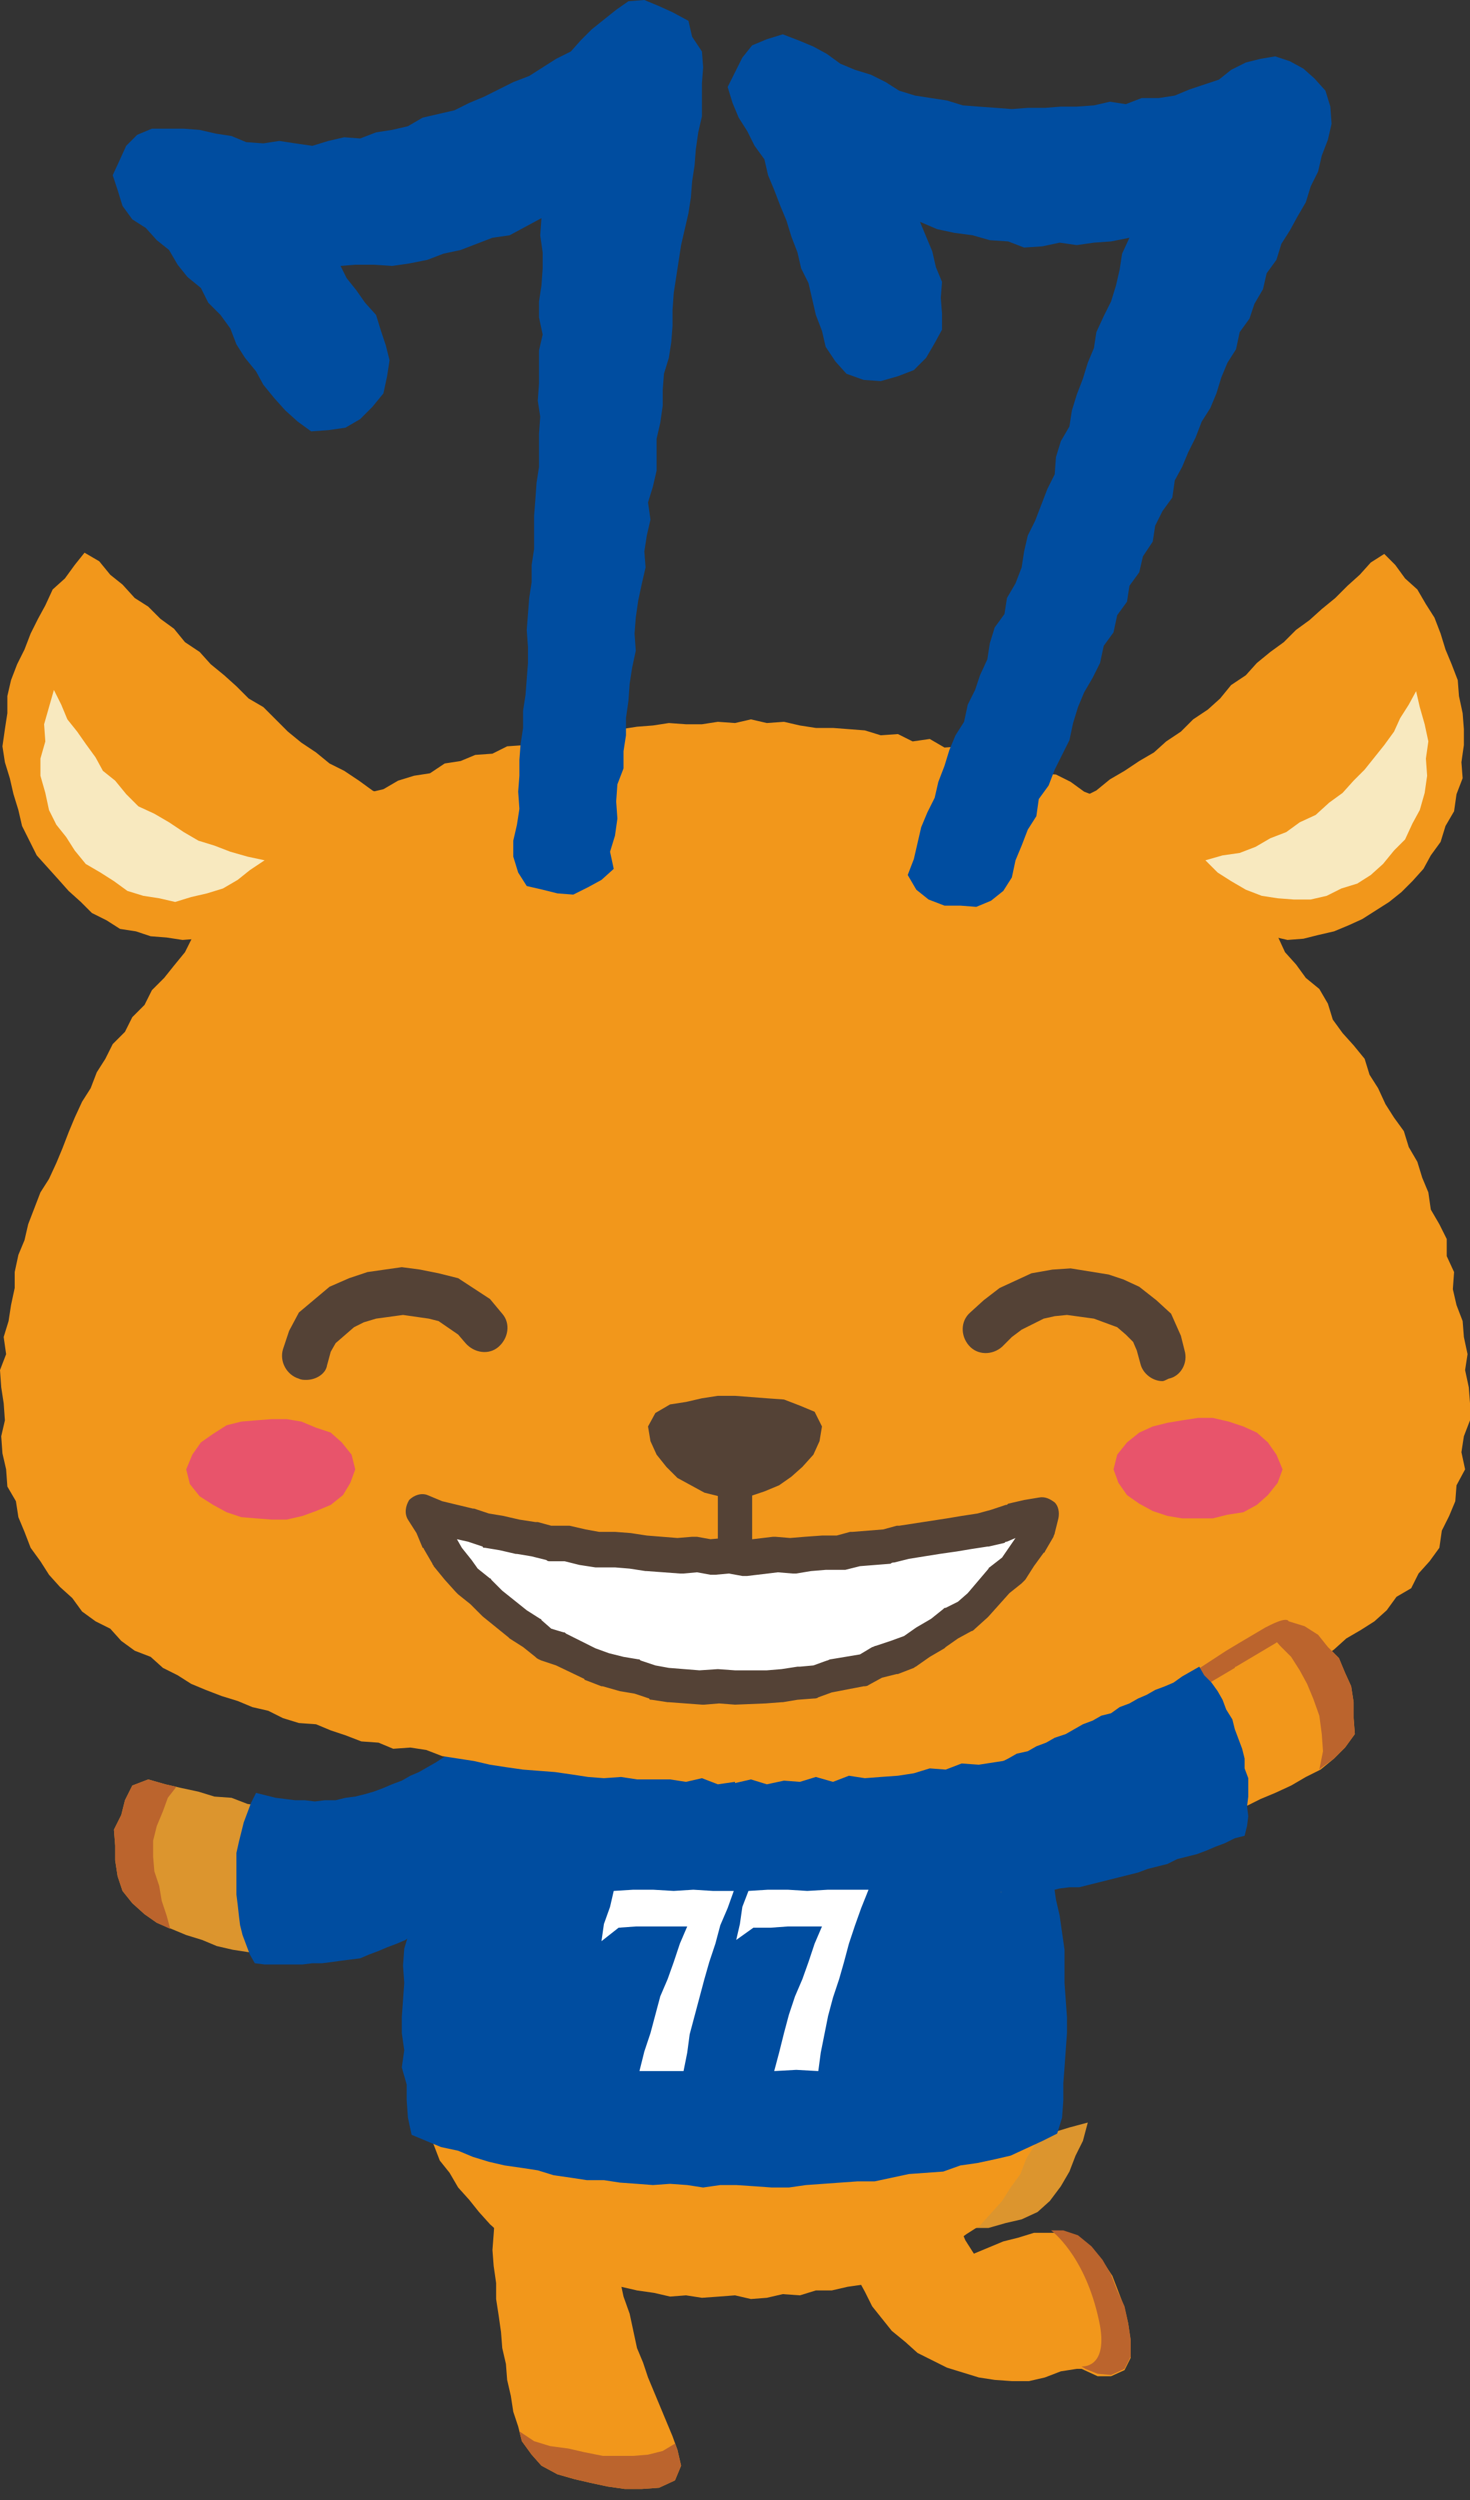 <?xml version="1.0" encoding="utf-8"?>
<!-- Generator: Adobe Illustrator 23.0.1, SVG Export Plug-In . SVG Version: 6.00 Build 0)  -->
<svg version="1.1" id="レイヤー_1" xmlns="http://www.w3.org/2000/svg" xmlns:xlink="http://www.w3.org/1999/xlink" x="0px"
	 y="0px" viewBox="0 0 120 204" style="enable-background:new 0 0 120 204;" xml:space="preserve">
<rect x="0" y="0" width="120" height="204" fill="#333333" stroke="none"/>
<style type="text/css">
	.st0{fill:#DC952E;}
	.st1{fill:#BB642D;}
	.st2{fill:#004DA0;}
	.st3{fill:#F2971B;}
	.st4{fill:#FFFFFF;}
	.st5{fill:#544236;}
	.st6{fill:#E8546B;}
	.st7{fill:#F8E9BF;}
</style>
<polygon class="st0" points="26.9,159.1 25.6,159.4 24.3,159.4 23,159.3 21.6,159.4 20.3,159.3 19,159.1 17.7,158.8 16.5,158.3 
	15.2,157.9 14,157.4 12.8,156.9 11.8,156.2 10.8,155.3 10,154.3 9.6,153.1 9.4,151.8 9.4,150.6 9.3,149.3 9.9,148.1 10.2,146.9 
	10.8,145.7 12.1,145.2 13.5,145.6 14.8,145.9 16.2,146.2 17.5,146.6 18.9,146.7 20.2,147.2 21.5,147.4 22.9,147.7 24.3,147.8 
	25.7,147.9 27,147.8 28.4,147.4 29.7,147.2 31,146.6 32.2,145.9 33.5,145.4 34.7,144.8 35.8,143.8 37,143.2 38.1,142.4 39.3,141.7 
	40.1,140.8 40.6,142 41.1,143.3 41.5,144.6 42,145.9 42.3,147.2 42.7,148.5 43.4,149.7 43.7,151.1 42.6,151.9 41.4,152.6 
	40.4,153.5 39.2,154 38.2,155 37,155.7 35.8,156.2 34.6,156.8 33.4,157.4 32.1,157.9 30.8,158.3 29.5,158.7 28.2,159 "/>
<polygon class="st1" points="12.8,149 13.3,147.8 13.7,146.7 14.4,145.8 13.5,145.6 12.1,145.2 10.8,145.7 10.2,146.9 9.9,148.1 
	9.3,149.3 9.4,150.6 9.4,151.8 9.6,153.1 10,154.3 10.8,155.3 11.8,156.2 12.8,156.9 13.9,157.4 13.6,156.3 13.2,155.1 13,153.9 
	12.6,152.7 12.5,151.5 12.5,150.2 "/>
<polygon class="st2" points="29.4,159.8 28.6,159.9 27.8,160 27.1,160.1 26.3,160.2 25.5,160.2 24.7,160.3 23.9,160.3 23.1,160.3 
	22.3,160.3 21.6,160.3 20.8,160.2 20.4,159.5 20.1,158.7 19.8,157.9 19.6,157.1 19.5,156.3 19.4,155.4 19.3,154.6 19.3,153.7 
	19.3,152.9 19.3,152 19.3,151.2 19.5,150.3 19.7,149.5 19.9,148.7 20.2,147.9 20.5,147.1 20.9,146.3 21.7,146.5 22.5,146.7 
	23.3,146.8 24.1,146.9 24.9,146.9 25.7,147 26.5,146.9 27.4,146.9 28.2,146.7 29,146.6 29.8,146.4 30.5,146.2 31.3,145.9 32,145.6 
	32.8,145.3 33.5,144.9 34.2,144.6 34.9,144.2 35.6,143.8 36.2,143.4 36.9,143 37.6,142.6 38,143.2 38.4,143.9 38.7,144.6 
	38.9,145.3 39.2,146 39.4,146.8 39.6,147.6 39.7,148.3 39.7,149.1 39.7,149.9 39.6,150.6 39.6,151.4 39.5,152.1 39.5,152.9 
	39.4,153.7 39.2,154.4 38.6,154.9 38,155.4 37.3,155.8 36.6,156.2 35.9,156.6 35.2,157 34.5,157.5 33.8,157.8 33.1,158.3 
	32.4,158.6 31.6,158.9 30.9,159.2 30.1,159.5 "/>
<polygon class="st0" points="68.2,173.3 69.5,173.6 70.8,174 72.2,174.4 73.5,174.7 74.9,175.1 76.2,175.1 77.6,175.1 79,175.3 
	80.4,175 81.8,174.9 83.2,174.7 84.6,174.5 86,174 87.3,173.6 88.8,173.2 88.4,174.7 87.8,175.9 87.3,177.2 86.6,178.4 85.7,179.6 
	84.7,180.5 83.4,181.1 82.1,181.4 80.7,181.8 79.4,181.8 78,181.8 76.6,181.7 75.2,181.4 74,180.8 72.9,180 71.7,179.2 70.9,178 
	70,177 69.3,175.8 68.7,174.5 "/>
<polygon class="st3" points="79.5,183.9 80.7,183.4 81.9,182.9 83.1,182.6 84.4,182.2 85.6,182.2 86.9,182.2 88.1,182.6 89.2,183.5 
	90,184.5 90.8,185.7 91.3,187 91.8,188.3 92.1,189.6 92.3,191 92.3,192.4 91.8,193.4 90.7,193.9 89.6,193.9 88.3,193.3 87.9,193.3 
	86.6,193.5 85.3,194 84,194.3 82.6,194.3 81.2,194.2 79.9,194 78.6,193.6 77.3,193.2 76.1,192.6 74.9,192 73.9,191.1 72.8,190.2 
	72,189.2 71.2,188.2 70.6,187 70,185.9 69.5,184.7 69.2,183.5 69.2,182.2 70.6,181.8 72,181.6 73.4,181.5 74.7,181.1 76.1,180.9 
	77.5,180.5 78.3,181.6 78.8,182.8 "/>
<polygon class="st3" points="40.4,180.9 40.3,182.3 40.2,183.6 40.3,184.9 40.5,186.3 40.5,187.6 40.7,188.9 40.9,190.3 41,191.6 
	41.3,192.9 41.4,194.2 41.7,195.5 41.9,196.8 42.3,198 42.6,199.2 43.4,200.3 44.2,201.2 45.5,201.9 46.9,202.3 48.2,202.6 
	49.6,202.9 51,203.1 52.4,203.1 53.8,203 55.1,202.4 55.6,201.2 55.3,199.9 54.9,198.8 54.4,197.6 53.9,196.4 53.4,195.2 52.9,194 
	52.5,192.8 52,191.6 51.7,190.2 51.4,188.8 50.9,187.4 50.6,186 50.4,184.6 50.3,183.2 49.1,182.8 47.8,182.6 46.6,182.4 45.4,182 
	44.1,181.8 42.9,181.5 41.7,181.2 "/>
<polygon class="st3" points="82.2,140.3 82.6,141.7 83,143 83.3,144.4 83.5,145.7 83.9,147 84.4,148.3 84.6,149.7 84.8,151 
	85.1,152.3 85.5,153.7 85.6,155 85.8,156.4 86.2,157.7 86.3,159.1 86.5,160.4 86.5,161.8 86.4,163.2 86.6,164.5 86.5,165.9 
	86.3,167.2 86.3,168.6 86.2,169.9 85.6,171.2 85.4,172.5 85,173.8 84.5,175 83.8,176.1 83.3,177.4 82.5,178.5 81.8,179.6 
	80.9,180.6 80,181.6 78.9,182.3 77.8,183.1 76.6,183.7 75.4,184.3 74.3,185 73,185.4 71.8,185.9 70.6,186.4 69.2,186.6 67.9,186.9 
	66.6,186.9 65.3,187.3 63.9,187.2 62.6,187.5 61.3,187.6 60,187.3 58.7,187.4 57.3,187.5 56,187.3 54.7,187.4 53.4,187.1 52,186.9 
	50.7,186.6 49.5,186.2 48.1,186 46.9,185.4 45.7,185 44.4,184.6 43.3,183.8 42.2,183.1 41,182.4 40,181.5 39.1,180.5 38.3,179.5 
	37.4,178.5 36.7,177.3 35.9,176.3 35.4,175 34.9,173.8 34.4,172.6 34,171.3 34,169.9 33.5,168.6 33.5,167.3 33.4,165.9 33.4,164.5 
	33.3,163.2 33.6,161.8 33.5,160.4 33.8,159.1 33.9,157.7 34.2,156.4 34.4,155.1 34.4,153.7 34.7,152.3 35.1,151 35.3,149.7 
	35.5,148.3 36.1,147 36.3,145.7 36.8,144.4 37.1,143.1 37.3,141.7 37.8,140.5 39.1,140.6 40.5,140.5 41.8,140.5 43.2,140.6 
	44.5,140.6 45.8,140.4 47.2,140.5 48.5,140.3 49.9,140.5 51.2,140.6 52.6,140.3 53.9,140.3 55.2,140.6 56.6,140.3 57.9,140.4 
	59.3,140.6 60.6,140.4 62,140.5 63.3,140.5 64.6,140.5 66,140.6 67.3,140.4 68.7,140.4 70,140.4 71.4,140.6 72.7,140.6 74.1,140.4 
	75.4,140.3 76.8,140.4 78.1,140.5 79.4,140.5 80.8,140.5 "/>
<path class="st1" d="M92.1,189.6l-0.3-1.4l-0.6-1.3l-0.5-1.3l-0.7-1.2l-0.9-1.1l-1.1-0.9l-1.2-0.4h-1c0.4,0.3,3,2.5,4,7.8
	c0.6,3.5-1.5,3.3-1.5,3.3c0.1,0.1,0.2,0.1,0.3,0.2l1,0.4l1.1,0.1l1.1-0.5l0.5-1v-1.4L92.1,189.6z"/>
<polygon class="st1" points="55.1,199.4 54.1,200 52.9,200.3 51.7,200.4 50.4,200.4 49.2,200.4 47.7,200.1 46.4,199.8 44.9,199.6 
	43.6,199.2 42.4,198.4 42.6,199.2 43.4,200.3 44.2,201.2 45.5,201.9 46.9,202.3 48.2,202.6 49.6,202.9 51,203.1 52.4,203.1 
	53.8,203 55.1,202.4 55.6,201.2 55.3,199.9 "/>
<polygon class="st2" points="33.6,174.2 33.3,172.8 33.2,171.4 33.2,170.1 32.8,168.7 33,167.3 32.8,165.9 32.8,164.6 32.9,163.2 
	33,161.8 32.9,160.4 33,159 33.4,157.7 33.4,156.3 33.8,155 33.9,153.6 34.3,152.3 34.5,150.9 34.9,149.6 35.1,148.3 35.4,146.9 
	35.8,145.6 36.3,144.3 36.6,143 36.9,141.6 37.4,140.4 38.7,140.4 40.1,140.3 41.5,140.3 42.8,140.4 44.2,140.4 45.6,140.3 
	46.9,140.3 48.3,140.4 49.7,140.4 51,140.2 52.4,140.4 53.8,140.2 55.1,140.3 56.5,140.4 57.9,140.4 59.3,140.2 60.6,140.5 
	62,140.4 63.4,140.3 64.7,140.4 66.1,140.4 67.5,140.4 68.9,140.4 70.2,140.2 71.6,140.3 73,140.4 74.4,140.4 75.7,140.5 
	77.1,140.3 78.5,140.4 79.9,140.3 81.2,140.2 82.6,140.4 83.1,141.6 83.2,143 83.8,144.3 84.1,145.6 84.4,147 84.7,148.3 
	85.3,149.6 85.5,150.9 85.9,152.3 86,153.6 86.2,155 86.5,156.3 86.7,157.7 86.9,159.1 86.9,160.4 86.9,161.8 87,163.2 87.1,164.6 
	87.1,165.9 87,167.3 86.9,168.7 86.8,170 86.8,171.4 86.7,172.8 86.3,174.1 85.1,174.7 83.8,175.3 82.5,175.9 81.2,176.2 
	79.8,176.5 78.4,176.7 77,177.2 75.6,177.3 74.2,177.4 72.8,177.7 71.4,178 70,178 68.6,178.1 67.2,178.2 65.8,178.3 64.4,178.5 
	63,178.5 61.6,178.4 60.1,178.3 58.8,178.3 57.4,178.5 56.1,178.3 54.7,178.2 53.3,178.3 52,178.2 50.6,178.1 49.3,177.9 
	47.9,177.9 46.6,177.7 45.2,177.5 43.9,177.1 42.6,176.9 41.2,176.7 39.9,176.4 38.6,176 37.4,175.5 36,175.2 34.8,174.7 "/>
<polygon class="st4" points="59.9,154.3 59.4,155.7 58.8,157.1 58.4,158.6 57.9,160.1 57.5,161.5 57.1,163 56.7,164.5 56.3,166 
	56.1,167.5 55.8,169 54,169 52.2,169 52.6,167.4 53.1,165.9 53.5,164.4 53.9,162.9 54.5,161.5 55,160.1 55.5,158.6 56.1,157.2 
	54.7,157.2 53.3,157.2 51.9,157.2 50.5,157.3 49.1,158.4 49.3,157 49.8,155.6 50.1,154.3 51.7,154.2 53.3,154.2 55,154.3 
	56.6,154.2 58.2,154.3 "/>
<polygon class="st4" points="70.9,154.2 70.3,155.7 69.8,157.1 69.3,158.6 68.9,160.1 68.5,161.5 68,163 67.6,164.5 67.3,166 
	67,167.5 66.8,169 65,168.9 63.2,169 63.6,167.5 64,165.9 64.4,164.4 64.9,162.9 65.5,161.5 66,160.1 66.5,158.6 67.1,157.2 
	65.7,157.2 64.3,157.2 62.9,157.3 61.5,157.3 60.1,158.3 60.4,157 60.6,155.6 61.1,154.3 62.7,154.2 64.3,154.2 65.9,154.3 
	67.6,154.2 69.2,154.2 "/>
<polygon class="st3" points="60,145.5 61.3,145.2 62.6,145.6 64,145.3 65.3,145.4 66.6,145 68,145.4 69.3,144.9 70.6,145.1 
	71.9,145 73.3,144.9 74.6,144.7 75.9,144.3 77.2,144.4 78.5,143.9 79.9,144 81.2,143.8 82.5,143.6 83.9,143.5 85.2,143.2 
	86.4,142.8 87.7,142.4 89,142.2 90.3,141.9 91.6,141.4 93,141.5 94.2,140.7 95.4,140.3 96.7,140 98.1,139.8 99.4,139.4 100.6,138.8 
	101.7,138.1 103,137.6 104.3,137.4 105.4,136.5 106.5,135.8 107.8,135.4 108.9,134.6 109.9,133.7 111.1,133 112.2,132.3 
	113.2,131.4 114,130.3 115.2,129.6 115.8,128.4 116.7,127.4 117.5,126.3 117.7,124.9 118.3,123.7 118.8,122.5 118.9,121.2 
	119.6,119.9 119.3,118.5 119.5,117.2 120,115.9 120,114.5 119.9,113.2 119.6,111.8 119.8,110.5 119.5,109.1 119.4,107.8 
	118.9,106.5 118.6,105.2 118.7,103.8 118.1,102.5 118.1,101.1 117.5,99.9 116.8,98.7 116.6,97.3 116.1,96.1 115.7,94.8 115,93.6 
	114.6,92.3 113.8,91.2 113.1,90.1 112.5,88.8 111.8,87.7 111.4,86.4 110.5,85.3 109.6,84.3 108.8,83.2 108.4,81.9 107.7,80.7 
	106.6,79.8 105.8,78.7 104.9,77.7 104.3,76.4 103.5,75.4 102.4,74.5 101.4,73.6 100.8,72.3 99.9,71.3 98.9,70.4 97.9,69.5 
	96.8,68.8 95.6,68.2 94.6,67.3 93.3,66.8 92.2,66.1 91.1,65.3 89.8,65.1 88.5,64.6 87.4,63.8 86.2,63.2 84.8,63.1 83.6,62.7 
	82.4,62 81,61.8 79.7,61.6 78.5,60.9 77.1,61 75.9,60.3 74.5,60.5 73.3,59.9 71.9,60 70.6,59.6 69.3,59.5 68,59.4 66.6,59.4 
	65.3,59.2 64,58.9 62.6,59 61.3,58.7 60,59 58.6,58.9 57.3,59.1 56,59.1 54.6,59 53.3,59.2 52,59.3 50.7,59.5 49.4,59.7 48,59.7 
	46.7,60.2 45.4,60.3 44.1,60.4 42.8,60.8 41.4,60.9 40.2,61.5 38.8,61.6 37.6,62.1 36.3,62.3 35.1,63.1 33.8,63.3 32.5,63.7 
	31.3,64.4 30,64.7 28.8,65.3 27.7,66.1 26.6,66.7 25.4,67.4 24.4,68.3 23.1,68.8 22.2,69.8 21.1,70.5 20.2,71.5 19.4,72.6 
	18.3,73.4 17.5,74.5 16.6,75.5 15.7,76.5 15.1,77.7 14.2,78.8 13.4,79.8 12.4,80.8 11.8,82 10.8,83 10.2,84.2 9.2,85.2 8.6,86.4 
	7.9,87.5 7.4,88.8 6.7,89.9 6.1,91.2 5.6,92.4 5.1,93.7 4.6,94.9 4,96.2 3.3,97.3 2.8,98.6 2.3,99.9 2,101.2 1.5,102.4 1.2,103.8 
	1.2,105.1 0.9,106.5 0.7,107.8 0.3,109.1 0.5,110.5 0,111.8 0.1,113.2 0.3,114.5 0.4,115.9 0.1,117.2 0.2,118.6 0.5,119.9 
	0.6,121.3 1.3,122.5 1.5,123.8 2,125 2.5,126.3 3.3,127.4 4,128.5 4.9,129.5 5.9,130.4 6.7,131.5 7.8,132.3 9,132.9 9.9,133.9 
	11,134.7 12.3,135.2 13.3,136.1 14.5,136.7 15.6,137.4 16.8,137.9 18.1,138.4 19.4,138.8 20.6,139.3 21.9,139.6 23.1,140.2 
	24.4,140.6 25.8,140.7 27,141.2 28.2,141.6 29.5,142.1 30.9,142.2 32.1,142.7 33.5,142.6 34.8,142.8 36.1,143.3 37.4,143.5 
	38.7,143.7 40,144 41.3,144.2 42.7,144.4 44,144.5 45.3,144.6 46.7,144.8 48,145 49.3,145.1 50.7,145 52,145.2 53.3,145.2 
	54.7,145.2 56,145.4 57.3,145.1 58.6,145.6 60,145.4 "/>
<polygon class="st5" points="67.1,116.4 66.9,117.6 66.4,118.7 65.5,119.7 64.6,120.5 63.6,121.2 62.4,121.7 61.2,122.1 60,122.3 
	58.7,122.1 57.5,121.8 56.4,121.2 55.3,120.6 54.4,119.7 53.6,118.7 53.1,117.6 52.9,116.4 53.5,115.3 54.7,114.6 56,114.4 
	57.3,114.1 58.6,113.9 60,113.9 61.3,114 62.6,114.1 64,114.2 65.3,114.7 66.5,115.2 "/>
<polygon class="st5" points="58.6,126 58.6,124.6 58.6,123.1 58.6,121.6 58.6,120.1 61.4,120.2 61.4,121.6 61.4,123.1 61.4,124.6 
	61.4,126 "/>
<polygon class="st4" points="34.4,123.3 35.2,124.5 35.7,125.7 36.3,126.9 37.2,128 38.1,129 39.1,129.8 40.1,130.8 41.1,131.6 
	42.2,132.5 43.3,133.2 44.3,134.1 45.6,134.5 46.9,135.1 48.1,135.7 49.3,136.1 50.6,136.5 52,136.8 53.2,137.2 54.6,137.5 
	55.9,137.6 57.3,137.7 58.6,137.6 60,137.7 61.3,137.7 62.7,137.7 64,137.6 65.4,137.3 66.7,137.2 68,136.7 69.3,136.5 70.6,136.2 
	71.8,135.6 73.1,135.2 74.4,134.7 75.5,133.9 76.7,133.2 77.7,132.4 79,131.8 80,130.9 80.8,129.9 81.7,128.8 82.8,128 83.5,126.9 
	84.3,125.8 85,124.6 85.3,123.4 84.2,123.6 82.9,123.9 81.7,124.4 80.4,124.8 79.1,124.9 77.8,125.2 76.5,125.4 75.2,125.6 
	73.9,125.8 72.7,126.2 71.4,126.3 70,126.4 68.8,126.7 67.4,126.7 66.1,126.8 64.8,126.9 63.5,126.9 62.2,127 60.9,127.2 59.5,127 
	58.2,127.1 56.9,126.9 55.5,127 54.2,126.9 52.9,126.8 51.5,126.6 50.2,126.5 48.8,126.5 47.5,126.3 46.2,125.9 44.9,125.9 
	43.6,125.6 42.2,125.4 40.9,125 39.6,124.8 38.4,124.3 37.1,124 35.8,123.8 "/>
<path class="st5" d="M60,139.1L60,139.1l-1.3-0.1l-1.2,0.1c-0.1,0-0.1,0-0.2,0l-2.7-0.2h-0.1l-1.3-0.2c-0.1,0-0.2,0-0.2-0.1
	l-1.2-0.4l-1.2-0.2l-1.4-0.4h-0.1l-1.3-0.5c0,0-0.1,0-0.1-0.1l-2.3-1.1l-1.2-0.4c-0.2-0.1-0.3-0.1-0.5-0.3l-1-0.8l-1.1-0.7l-0.1-0.1
	l-2.1-1.7l-0.1-0.1l-0.9-0.9l-1-0.8c-0.1-0.1-0.1-0.1-0.2-0.2l-0.9-1l-0.9-1.1c0-0.1-0.1-0.1-0.1-0.2l-0.7-1.2c0,0,0-0.1-0.1-0.1
	l-0.5-1.2l-0.7-1.1c-0.3-0.5-0.2-1.1,0.1-1.6c0.4-0.4,1-0.6,1.5-0.4l1.2,0.5l2.5,0.6c0.1,0,0.1,0,0.1,0l1.2,0.4l1.2,0.2l1.3,0.3
	l1.3,0.2c0.1,0,0.1,0,0.2,0l1.1,0.3h1.2c0.1,0,0.2,0,0.3,0l1.3,0.3l1.1,0.2h1.2h0.1l1.3,0.1l1.3,0.2l2.5,0.2l1.2-0.1
	c0.1,0,0.3,0,0.4,0l1.1,0.2l1.1-0.1c0.1,0,0.3,0,0.4,0l1.1,0.2l2.5-0.3c0.1,0,0.2,0,0.2,0l1.2,0.1l1.2-0.1l1.4-0.1h1.2l1.1-0.3
	c0.1,0,0.2,0,0.2,0l2.5-0.2l1.1-0.3c0.1,0,0.1,0,0.2,0l3.9-0.6l1.2-0.2l1.3-0.2l1.1-0.3l1.2-0.4c0.1,0,0.1,0,0.2-0.1l1.3-0.3
	l1.2-0.2c0.5-0.1,0.9,0.1,1.3,0.4c0.3,0.3,0.4,0.8,0.3,1.3l-0.3,1.2c0,0.1-0.1,0.2-0.1,0.3l-0.7,1.2c0,0.1-0.1,0.1-0.1,0.1l-0.8,1.1
	l-0.7,1.1c-0.1,0.1-0.2,0.2-0.3,0.3l-1,0.8l-1.7,1.9l-0.1,0.1l-1,0.9c-0.1,0.1-0.2,0.2-0.3,0.2l-1.1,0.6l-1,0.7l-0.1,0.1l-1.2,0.7
	l-1,0.7c-0.1,0.1-0.2,0.1-0.3,0.2l-1.3,0.5h-0.1l-1.2,0.3l-1.1,0.6c-0.1,0.1-0.3,0.1-0.4,0.1l-2.6,0.5l-1.1,0.4
	c-0.1,0.1-0.3,0.1-0.4,0.1l-1.3,0.1l-1.2,0.2c-0.1,0-0.1,0-0.1,0l-1.3,0.1L60,139.1L60,139.1z M58.6,136.2L58.6,136.2l1.4,0.1h2.6
	l1.2-0.1l1.3-0.2c0.1,0,0.1,0,0.2,0l1.1-0.1l1.1-0.4c0.1,0,0.2-0.1,0.3-0.1l2.4-0.4l1-0.6c0.1,0,0.2-0.1,0.3-0.1l1.2-0.4l1.1-0.4
	l1-0.7l1.2-0.7l1-0.8c0.1-0.1,0.1-0.1,0.2-0.1l1-0.5L79,130l1.7-2c0-0.1,0.1-0.1,0.2-0.2l0.9-0.7l1.1-1.6l-0.7,0.3
	c-0.1,0-0.1,0-0.2,0.1l-1.3,0.3h-0.1l-1.3,0.2l-1.2,0.2l-1.4,0.2l-2.5,0.4l-1.2,0.3c-0.1,0-0.2,0-0.3,0.1l-2.5,0.2l-1.2,0.3
	c-0.1,0-0.2,0-0.3,0h-1.3l-1.2,0.1l-1.2,0.2c-0.1,0-0.2,0-0.3,0l-1.2-0.1l-2.5,0.3c-0.1,0-0.3,0-0.4,0l-1.1-0.2l-1.1,0.1
	c-0.1,0-0.3,0-0.4,0l-1.1-0.2l-1.1,0.1c-0.1,0-0.2,0-0.3,0l-2.7-0.2h-0.1l-1.3-0.2l-1.2-0.1h-1.3c-0.1,0-0.2,0-0.3,0l-1.3-0.2
	l-1.2-0.3h-1.2c-0.1,0-0.2,0-0.3-0.1l-1.2-0.3l-1.2-0.2h-0.1l-1.3-0.3l-1.2-0.2c-0.1,0-0.2,0-0.2-0.1l-1.2-0.4l-0.9-0.2l0.4,0.7
	l0.8,1L39,128l1,0.8c0.1,0,0.1,0.1,0.1,0.1l0.9,0.9l2,1.6l1.1,0.7c0.1,0,0.1,0.1,0.1,0.1l0.8,0.7l1,0.3c0.1,0,0.1,0,0.2,0.1l2.4,1.2
	l1.1,0.4l1.2,0.3l1.2,0.2c0.1,0,0.1,0,0.2,0.1l1.2,0.4l1.1,0.2l2.5,0.2L58.6,136.2L58.6,136.2"/>
<polygon class="st6" points="29,119.9 28.6,121 28,122 27,122.8 25.8,123.3 24.7,123.7 23.4,124 22.2,124 20.9,123.9 19.7,123.8 
	18.5,123.4 17.4,122.8 16.3,122.1 15.5,121.1 15.2,119.9 15.7,118.7 16.4,117.7 17.4,117 18.5,116.3 19.7,116 20.9,115.9 
	22.2,115.8 23.4,115.8 24.6,116 25.8,116.5 27,116.9 27.9,117.7 28.7,118.7 "/>
<polygon class="st6" points="104.7,119.9 104.3,121 103.5,122 102.6,122.8 101.5,123.4 100.2,123.6 99,123.9 97.8,123.9 96.5,123.9 
	95.3,123.7 94.1,123.3 93,122.7 92,122 91.3,121 90.9,119.9 91.2,118.7 92,117.7 93,116.9 94.1,116.4 95.3,116.1 96.5,115.9 
	97.8,115.7 99,115.7 100.3,116 101.5,116.4 102.6,116.9 103.5,117.7 104.2,118.7 "/>
<polygon class="st2" points="75.1,18.1 75.6,19.3 76.1,20.5 76.4,21.8 76.9,23 76.8,24.3 76.9,25.6 76.9,26.9 76.3,28 75.6,29.2 
	74.6,30.2 73.3,30.7 71.9,31.1 70.5,31 69.1,30.5 68.2,29.5 67.4,28.3 67.1,27 66.6,25.7 66.3,24.4 66,23.1 65.4,21.9 65.1,20.6 
	64.6,19.3 64.2,18 63.7,16.8 63.2,15.5 62.7,14.3 62.4,13 61.6,11.9 61,10.7 60.3,9.6 59.8,8.4 59.4,7.1 60,5.9 60.6,4.7 61.4,3.7 
	62.6,3.2 63.9,2.8 65.2,3.3 66.4,3.8 67.5,4.4 68.6,5.2 69.8,5.7 71.1,6.1 72.3,6.7 73.4,7.4 74.7,7.8 76,8 77.3,8.2 78.6,8.6 
	79.9,8.7 81.3,8.8 82.6,8.9 83.9,8.8 85.3,8.8 86.6,8.7 87.9,8.7 89.3,8.6 90.6,8.3 91.9,8.5 93.2,8 94.6,8 95.9,7.8 97.1,7.3 
	98.3,6.9 99.5,6.5 100.5,5.7 101.7,5.1 102.9,4.8 104.1,4.6 105.3,5 106.4,5.6 107.3,6.4 108.2,7.4 108.6,8.7 108.7,10.1 
	108.4,11.4 107.9,12.7 107.6,14 107,15.2 106.6,16.5 105.9,17.7 105.3,18.8 104.6,19.9 104.2,21.2 103.4,22.3 103.1,23.6 
	102.4,24.8 102,26 101.2,27.1 100.9,28.5 100.2,29.6 99.7,30.8 99.3,32.1 98.8,33.3 98.1,34.4 97.6,35.7 97,36.9 96.5,38.1 
	95.9,39.2 95.7,40.6 94.9,41.7 94.3,42.9 94.1,44.2 93.3,45.4 93,46.7 92.2,47.8 92,49.1 91.2,50.2 90.9,51.6 90.1,52.7 89.8,54.1 
	89.2,55.3 88.5,56.5 88,57.7 87.6,59 87.3,60.4 86.7,61.6 86.1,62.8 85.6,64.1 84.8,65.2 84.6,66.6 83.9,67.7 83.4,69 82.9,70.2 
	82.6,71.6 81.9,72.7 80.9,73.5 79.7,74 78.4,73.9 77.1,73.9 75.8,73.4 74.8,72.6 74.1,71.4 74.6,70.1 74.9,68.8 75.2,67.5 
	75.7,66.3 76.3,65.1 76.6,63.8 77.1,62.5 77.5,61.2 78,60 78.7,58.9 79,57.5 79.6,56.3 80,55.1 80.6,53.8 80.8,52.5 81.2,51.2 
	82,50.1 82.2,48.8 82.9,47.6 83.4,46.3 83.6,45 83.9,43.7 84.5,42.5 85,41.2 85.5,39.9 86.1,38.7 86.2,37.3 86.6,36 87.3,34.8 
	87.5,33.5 87.9,32.2 88.4,30.9 88.8,29.6 89.3,28.4 89.5,27.1 90.1,25.8 90.7,24.6 91.1,23.3 91.4,22 91.6,20.7 92.2,19.4 
	90.7,19.7 89.3,19.8 87.9,20 86.5,19.8 85.1,20.1 83.6,20.2 82.3,19.7 80.8,19.6 79.4,19.2 77.9,19 76.5,18.7 "/>
<polygon class="st2" points="27.8,21.7 28.3,22.7 29.1,23.7 29.8,24.7 30.7,25.7 31.1,27 31.5,28.2 31.8,29.4 31.6,30.7 31.3,32.1 
	30.4,33.2 29.4,34.2 28.2,34.9 26.8,35.1 25.4,35.2 24.3,34.4 23.3,33.5 22.4,32.5 21.5,31.4 20.9,30.3 20,29.2 19.3,28.1 
	18.8,26.8 18,25.7 17,24.7 16.4,23.5 15.3,22.6 14.5,21.6 13.8,20.4 12.8,19.6 11.9,18.6 10.8,17.9 10,16.8 9.6,15.5 9.2,14.3 
	9.8,13 10.3,11.9 11.2,11 12.4,10.5 13.7,10.5 15,10.5 16.3,10.6 17.6,10.9 18.9,11.1 20.1,11.6 21.5,11.7 22.8,11.5 24.1,11.7 
	25.5,11.9 26.8,11.5 28.1,11.2 29.4,11.3 30.7,10.8 32,10.6 33.3,10.3 34.5,9.6 35.8,9.3 37.1,9 38.3,8.4 39.5,7.9 40.7,7.3 
	41.9,6.7 43.2,6.2 44.3,5.5 45.4,4.8 46.6,4.2 47.4,3.3 48.3,2.4 49.3,1.6 50.3,0.8 51.3,0.1 52.6,0 53.8,0.5 54.9,1 56.2,1.7 
	56.5,3 57.3,4.2 57.4,5.5 57.3,6.8 57.3,8.2 57.3,9.5 57,10.8 56.8,12.2 56.7,13.5 56.5,14.8 56.4,16.1 56.2,17.4 55.9,18.7 
	55.6,20 55.4,21.3 55.2,22.6 55,23.9 54.9,25.3 54.9,26.6 54.8,27.9 54.6,29.2 54.2,30.5 54.1,31.8 54.1,33.1 53.9,34.5 53.6,35.8 
	53.6,37.1 53.6,38.4 53.3,39.7 52.9,41 53.1,42.4 52.8,43.7 52.6,45 52.7,46.3 52.4,47.6 52.1,49 51.9,50.4 51.8,51.7 51.9,53.1 
	51.6,54.5 51.4,55.8 51.3,57.2 51.1,58.6 51.1,60 50.9,61.3 50.9,62.7 50.4,64 50.3,65.4 50.4,66.8 50.2,68.2 49.8,69.5 50.1,70.9 
	49.1,71.8 48,72.4 46.8,73 45.5,72.9 44.3,72.6 43,72.3 42.3,71.2 41.9,69.9 41.9,68.6 42.2,67.3 42.4,66 42.3,64.6 42.4,63.3 
	42.4,62 42.5,60.7 42.7,59.4 42.7,58 42.9,56.7 43,55.4 43.1,54.1 43.1,52.8 43,51.4 43.1,50.1 43.2,48.8 43.4,47.5 43.4,46.1 
	43.6,44.8 43.6,43.5 43.6,42.1 43.7,40.8 43.8,39.4 44,38.1 44,36.7 44,35.4 44.1,34 43.9,32.7 44,31.3 44,30 44,28.6 44.3,27.3 
	44,25.9 44,24.6 44.2,23.3 44.3,21.9 44.3,20.6 44.1,19.2 44.2,17.8 42.9,18.5 41.6,19.2 40.2,19.4 38.9,19.9 37.6,20.4 36.2,20.7 
	34.9,21.2 33.4,21.5 32,21.7 30.5,21.6 29,21.6 "/>
<polygon class="st3" points="113,45.2 111.9,45.9 111,46.9 110,47.8 109,48.8 107.9,49.7 106.9,50.6 105.8,51.4 104.8,52.4 
	103.7,53.2 102.6,54.1 101.7,55.1 100.5,55.9 99.6,57 98.6,57.9 97.4,58.7 96.4,59.7 95.2,60.5 94.2,61.4 93,62.1 91.8,62.9 
	90.6,63.6 89.5,64.5 88.3,65.1 89.1,66.1 90,67.2 90.7,68.2 91.6,69.3 92.5,70.2 93.4,71.2 94.4,72.1 95.5,72.9 96.4,73.9 
	97.6,74.6 98.7,75.2 100,75.6 101.2,76.1 102.5,76.3 103.8,76.4 105.1,76.7 106.4,76.6 107.6,76.3 108.9,76 110.1,75.5 111.2,75 
	112.3,74.3 113.4,73.6 114.4,72.8 115.3,71.9 116.2,70.9 116.8,69.8 117.6,68.7 118,67.4 118.7,66.2 118.9,64.8 119.4,63.5 
	119.3,62.2 119.5,60.8 119.5,59.5 119.4,58.2 119.1,56.8 119,55.5 118.5,54.2 118,53 117.6,51.7 117.1,50.4 116.4,49.3 115.7,48.1 
	114.7,47.2 113.9,46.1 "/>
<polygon class="st7" points="98.4,70.2 99.8,69.8 101.2,69.6 102.5,69.1 103.7,68.4 105,67.9 106.1,67.1 107.4,66.5 108.5,65.5 
	109.6,64.7 110.5,63.7 111.4,62.8 112.2,61.8 113,60.8 113.8,59.7 114.3,58.6 115,57.5 115.6,56.4 115.9,57.7 116.3,59.1 
	116.6,60.5 116.4,61.9 116.5,63.3 116.3,64.7 115.9,66.1 115.3,67.2 114.7,68.5 113.8,69.4 112.9,70.5 111.9,71.4 110.8,72.1 
	109.5,72.5 108.3,73.1 107,73.4 105.6,73.4 104.3,73.3 103,73.1 101.7,72.6 100.5,71.9 99.4,71.2 "/>
<polygon class="st3" points="6.9,45.1 8.1,45.8 9,46.9 10,47.7 11,48.8 12.1,49.5 13.1,50.5 14.2,51.3 15.1,52.4 16.3,53.2 
	17.2,54.2 18.3,55.1 19.3,56 20.3,57 21.5,57.7 22.5,58.7 23.5,59.7 24.6,60.6 25.8,61.4 26.9,62.3 28.1,62.9 29.3,63.7 30.4,64.5 
	31.5,65.1 30.9,66.2 30.1,67.2 29.2,68.2 28.5,69.4 27.5,70.3 26.5,71.2 25.5,72.1 24.5,73 23.4,73.7 22.3,74.5 21.2,75.1 20,75.7 
	18.8,76.2 17.5,76.4 16.2,76.6 14.9,76.7 13.6,76.5 12.3,76.4 11.1,76 9.8,75.8 8.7,75.1 7.5,74.5 6.6,73.6 5.6,72.7 4.8,71.8 
	3.9,70.8 3,69.8 2.4,68.6 1.8,67.4 1.5,66.1 1.1,64.8 0.8,63.5 0.4,62.2 0.2,60.9 0.4,59.5 0.6,58.2 0.6,56.8 0.9,55.5 1.4,54.2 
	2,53 2.5,51.7 3.1,50.5 3.7,49.4 4.3,48.1 5.3,47.2 6.1,46.1 "/>
<polygon class="st7" points="21.6,70.2 20.2,69.9 18.8,69.5 17.5,69 16.2,68.6 15,67.9 13.8,67.1 12.6,66.4 11.3,65.8 10.3,64.8 
	9.4,63.7 8.4,62.9 7.8,61.8 7,60.7 6.3,59.7 5.5,58.7 5,57.5 4.4,56.3 4,57.7 3.6,59.1 3.7,60.5 3.3,61.9 3.3,63.3 3.7,64.7 4,66.1 
	4.6,67.3 5.4,68.3 6.1,69.4 7,70.5 8.2,71.2 9.3,71.9 10.4,72.7 11.7,73.1 13,73.3 14.3,73.6 15.6,73.2 16.9,72.9 18.2,72.5 
	19.4,71.8 20.4,71 "/>
<path class="st5" d="M94.9,112.7c-0.8,0-1.6-0.6-1.8-1.4l-0.3-1.1l-0.3-0.7l-0.6-0.6l-0.7-0.6l-1.9-0.7l-2.2-0.3l-1,0.1l-0.9,0.2
	l-1.8,0.9l-0.8,0.6l-0.8,0.8c-0.8,0.7-2,0.7-2.7-0.1c-0.7-0.8-0.7-2,0.1-2.7l1.1-1l1.3-1l2.6-1.2l1.7-0.3l1.5-0.1l3.1,0.5l1.2,0.4
	L93,105l1.4,1.1l1.2,1.1l0.8,1.8l0.3,1.2c0.3,1-0.3,2.1-1.3,2.3C95.2,112.6,95,112.7,94.9,112.7"/>
<path class="st5" d="M25,112.6c-0.2,0-0.4,0-0.6-0.1c-1-0.3-1.6-1.4-1.3-2.4l0.5-1.5l0.8-1.5l2.5-2.1l1.6-0.7l1.5-0.5l2.8-0.4
	l1.5,0.2l1.5,0.3l1.6,0.4L40,106l1,1.2c0.7,0.8,0.5,2-0.3,2.7s-2,0.5-2.7-0.3l-0.6-0.7l-1.6-1.1l-0.8-0.2l-2.1-0.3l-2.2,0.3l-1,0.3
	l-0.8,0.4l-1.5,1.3l-0.4,0.7l-0.3,1.1C26.6,112.1,25.8,112.6,25,112.6"/>
<polygon class="st3" points="80.8,154.4 82.2,154.4 83.5,153.8 84.9,153.7 86.1,153.1 87.5,152.9 88.8,152.3 90.1,152 91.4,151.5 
	92.8,151.1 94,150.5 95.3,150.1 96.7,149.6 97.9,149 99.2,148.7 100.4,147.9 101.7,147.4 102.9,146.8 104.1,146.3 105.4,145.7 
	106.6,145 107.8,144.4 108.9,143.5 109.8,142.6 110.6,141.5 110.5,140.2 110.5,138.9 110.3,137.6 109.8,136.5 109.3,135.3 
	108.4,134.4 107.6,133.4 106.5,132.7 105.2,132.3 104.1,133.2 102.9,133.8 101.7,134.5 100.6,135.3 99.4,135.8 98.2,136.4 97,137.1 
	95.7,137.7 94.5,138.2 93.2,138.9 91.9,139.2 90.7,139.8 89.3,140.2 88.1,140.8 86.8,141.3 85.5,141.6 84.2,142.1 82.9,142.6 
	82.4,143.8 82.1,145.1 81.5,146.3 81,147.6 80.4,148.8 80,150 79.3,151.2 78.9,152.5 78.3,153.8 79.6,154.3 "/>
<path class="st1" d="M97.8,136.2l2.3-1.5l1-0.6l2.2-1.3c0.4-0.2,1.7-0.9,1.9-0.5c0.2,0.4-0.7,1.6-1.1,1.8l-3.2,1.9
	c0,0-0.1,0-0.1,0.1l-2.2,1.3L97.8,136.2z"/>
<polygon class="st1" points="110.6,141.5 110.5,140.2 110.5,138.9 110.3,137.6 109.8,136.5 109.3,135.3 108.4,134.4 107.6,133.4 
	106.5,132.7 105.2,132.3 104.1,133.2 103.8,133.4 103.7,133.4 104.5,134.3 105.4,135.2 106.1,136.3 106.7,137.4 107.2,138.6 
	107.7,140 107.9,141.5 108,142.9 107.7,144.4 107.8,144.3 108.9,143.5 109.8,142.6 "/>
<polygon class="st2" points="77.8,154.5 78.6,154.5 79.4,154.5 80.2,154.5 81,154.6 81.7,154.4 82.5,154.5 83.3,154.5 84.1,154.3 
	84.9,154.3 85.7,154.3 86.5,154.1 87.3,154 88.1,154 88.9,153.8 89.7,153.6 90.5,153.4 91.3,153.2 92.1,153 92.9,152.8 93.7,152.5 
	94.5,152.3 95.3,152.1 96.1,151.7 96.9,151.5 97.7,151.3 98.5,151 99.2,150.7 100,150.4 100.8,150 101.6,149.8 101.8,149 
	101.9,148.2 101.8,147.4 101.9,146.6 101.9,145.8 101.9,145.1 101.6,144.3 101.6,143.5 101.4,142.7 101.1,141.9 100.8,141.1 
	100.6,140.3 100.1,139.5 99.8,138.7 99.4,138 98.9,137.3 98.3,136.7 97.9,136 97.2,136.4 96.5,136.8 95.8,137.3 95.1,137.6 
	94.3,137.9 93.6,138.3 92.9,138.6 92.2,139 91.4,139.3 90.7,139.8 89.9,140 89.2,140.4 88.4,140.7 87.7,141.1 87,141.5 86.1,141.8 
	85.4,142.2 84.6,142.5 83.9,142.9 83,143.1 82.3,143.5 81.5,143.9 80.8,144.2 80.3,144.8 79.8,145.5 79.3,146.1 78.8,146.7 
	78.2,147.3 77.8,148 77.3,148.6 76.9,149.3 76.3,149.9 75.8,150.6 76.2,151.3 76.5,152.2 77,152.9 77.4,153.7 "/>
</svg>
